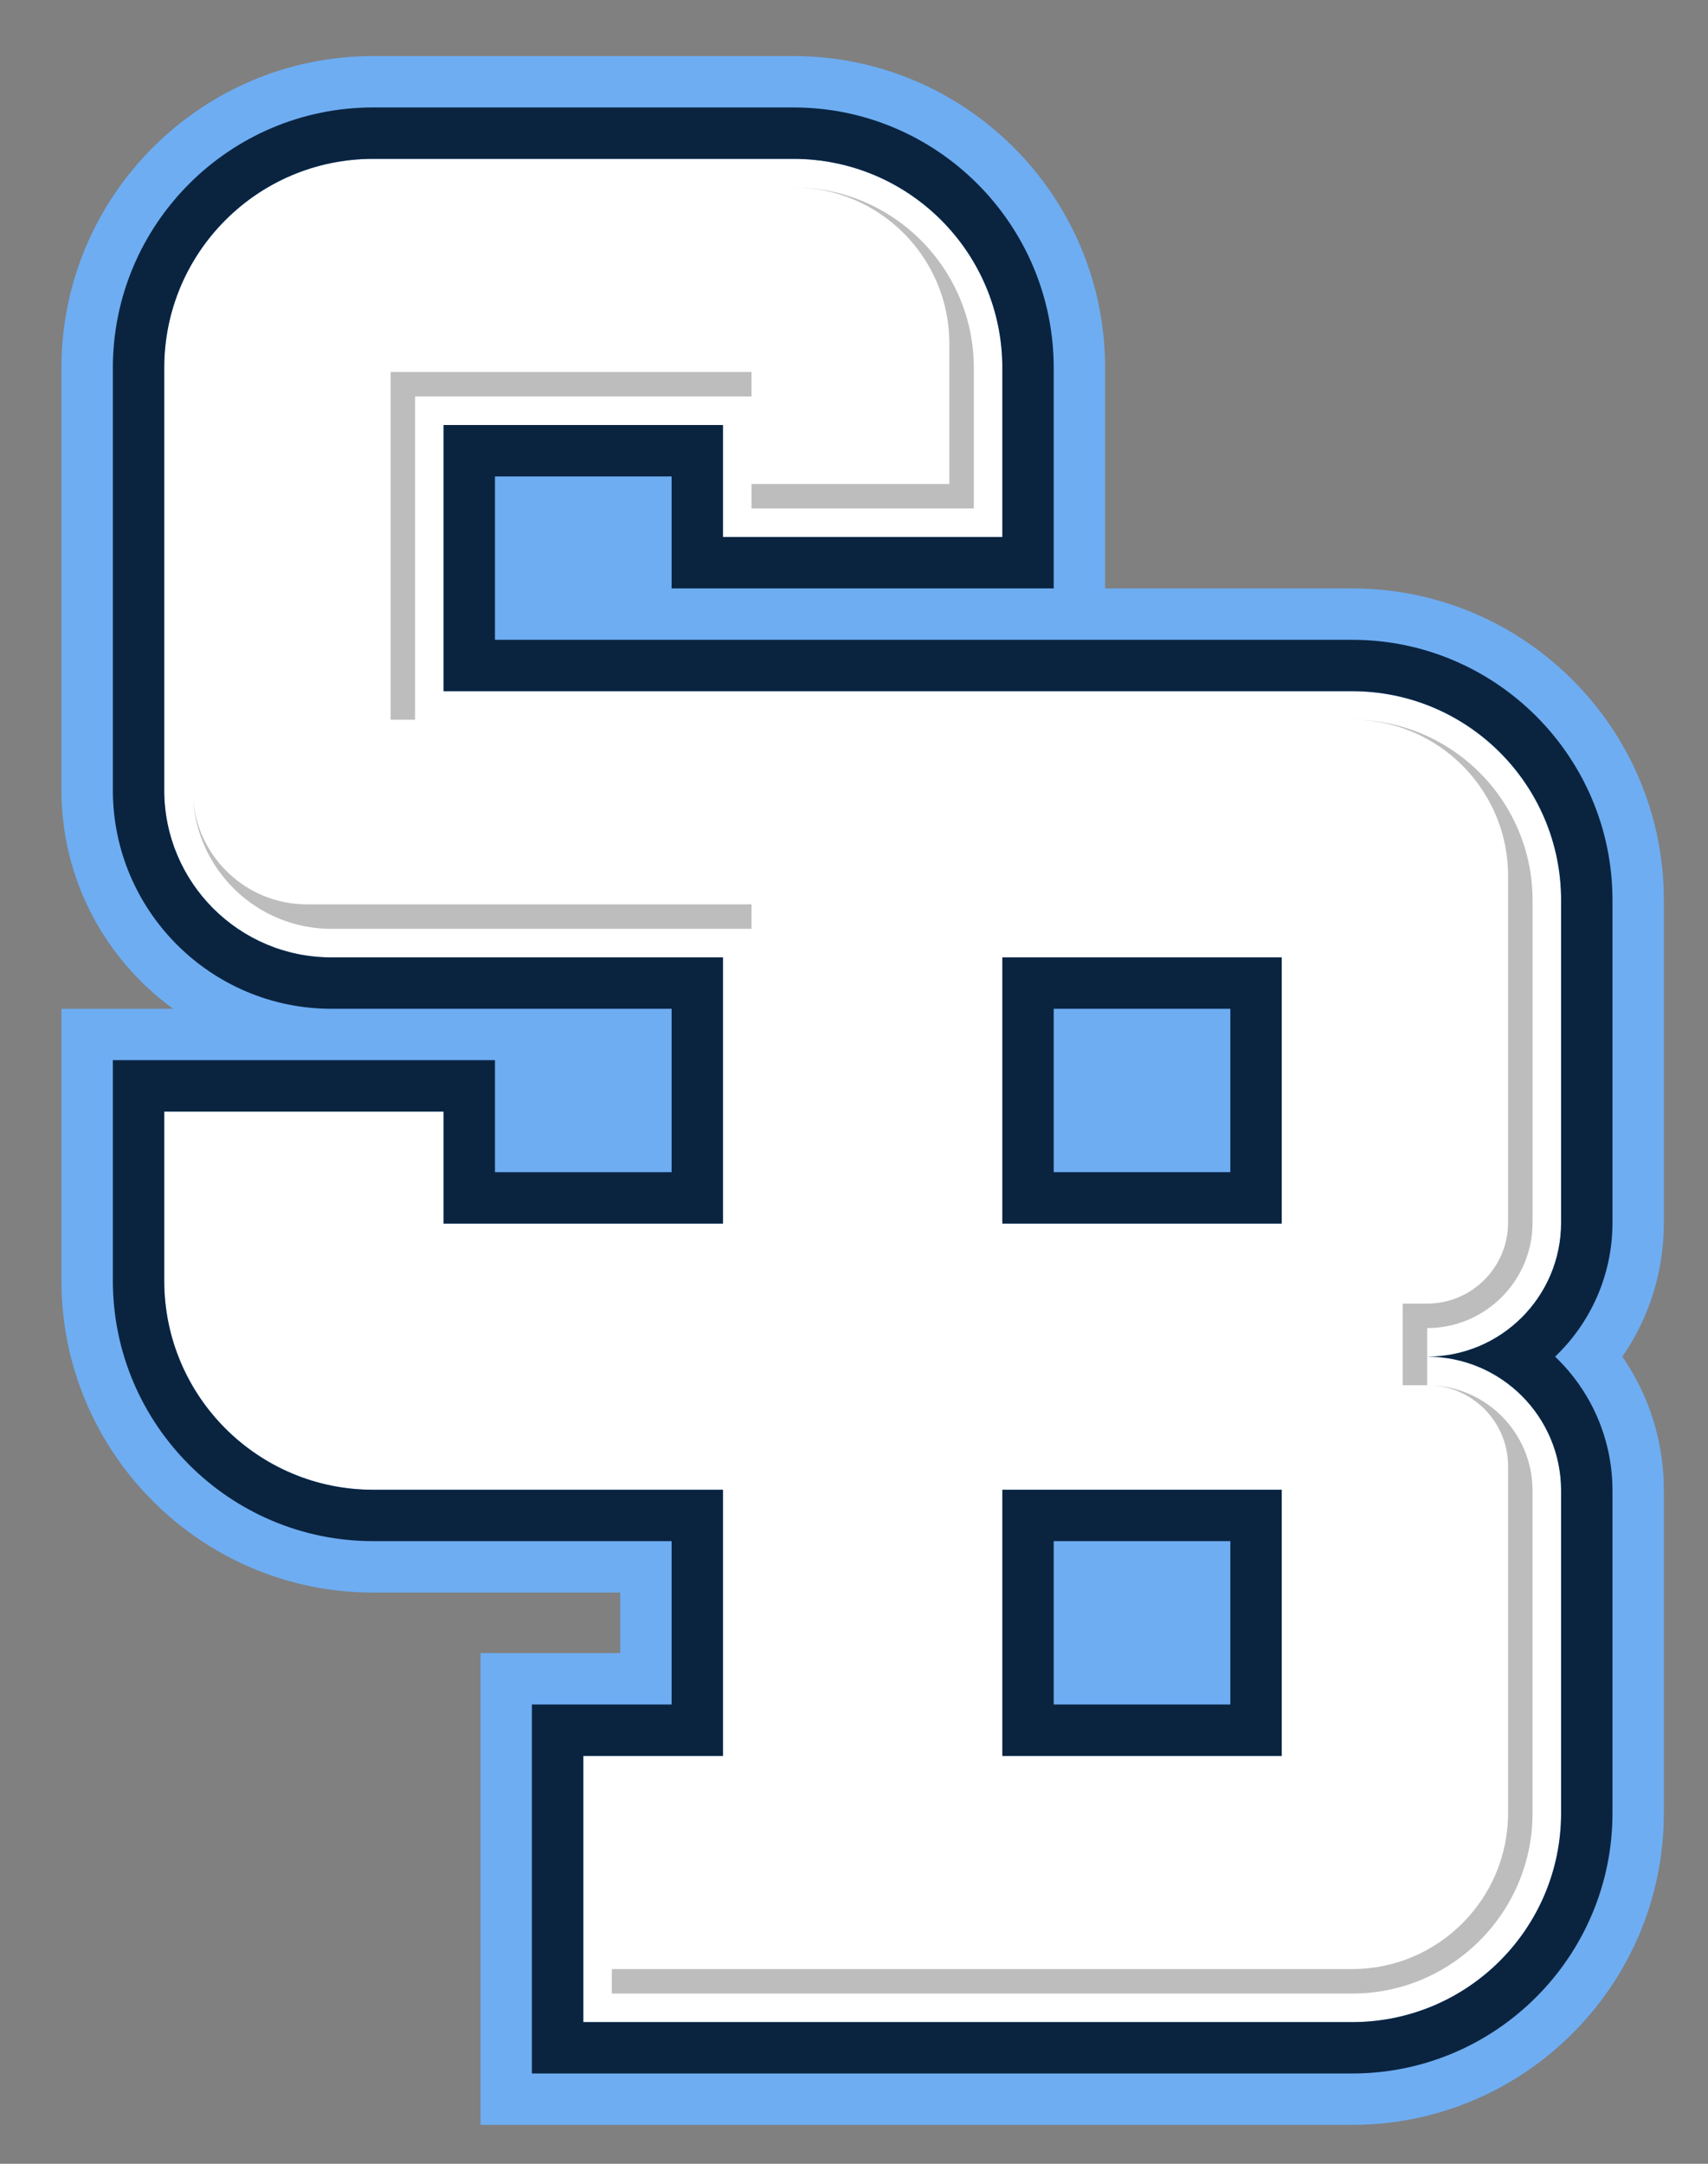 <?xml version="1.0" encoding="UTF-8"?>
<svg id="Layer_1" xmlns="http://www.w3.org/2000/svg" version="1.1" viewBox="0 0 390 494">
  <rect x="0" y="0" width="390" height="494" fill="#808080" stroke="none"/>
  <!-- Generator: Adobe Illustrator 29.7.1, SVG Export Plug-In . SVG Version: 2.1.1 Build 8)  -->
  <defs>
    <style>
      .st0 {
        fill: #6eadf2;
      }

      .st1, .st2 {
        fill-rule: evenodd;
      }

      .st1, .st3 {
        fill: #0a2440;
      }

      .st4 {
        fill: #fff;
      }

      .st2 {
        fill: #bdbdbd;
      }
    </style>
  </defs>
  <path class="st0" d="M370.44,309.73c6.17-8.92,9.48-19.47,9.48-30.59v-73.62c0-39.25-31.93-71.18-71.17-71.18h-56.41v-50.36c0-39.25-31.93-71.18-71.17-71.18h-95.97C45.96,12.8,14.03,44.73,14.03,83.98v96.42c0,20.5,10.06,38.7,25.5,49.91H14.03v62.09c0,39.25,31.93,71.19,71.17,71.19h56.42v13.83h-31.9v107.7h199.03c39.24,0,71.17-31.93,71.17-71.18v-73.62c0-11.11-3.31-21.67-9.48-30.59Z"/>
  <path class="st4" d="M292.66,279.35h-63.79v-60.77h63.79v60.77ZM228.87,340.12h63.79v60.77h-63.79v-60.77ZM308.75,157.81H101.29v-60.77h63.79v25.56h63.79v-38.62c0-26.35-21.35-47.71-47.7-47.71h-95.97c-26.34,0-47.7,21.36-47.7,47.71v96.42c0,21.08,17.08,38.17,38.16,38.17h89.42v60.78h-63.79v-25.57h-63.79v38.62c0,26.35,21.36,47.72,47.7,47.72h79.88v60.77h-31.89v60.77h175.56c26.35,0,47.71-21.37,47.71-47.72v-73.62c0-16.89-13.7-30.59-30.59-30.59,16.89,0,30.59-13.7,30.59-30.59v-73.62c0-26.35-21.36-47.71-47.71-47.71Z"/>
  <path class="st3" d="M308.75,461.66h-175.56v-60.77h31.89v-60.77h-79.88c-26.34,0-47.7-21.37-47.7-47.72v-38.62h63.79v25.57h63.79v-60.77h-89.42c-21.08,0-38.16-17.1-38.16-38.18v-96.42c0-26.35,21.36-47.71,47.7-47.71h95.97c26.35,0,47.7,21.36,47.7,47.71v38.62h-63.79v-25.57h-63.79v60.77h207.46c26.35,0,47.71,21.37,47.71,47.72v73.62c0,16.89-13.7,30.59-30.59,30.59,16.89,0,30.59,13.7,30.59,30.59v73.62c0,26.35-21.36,47.72-47.71,47.72ZM355.09,309.73c8.07-7.71,13.1-18.57,13.1-30.59v-73.62c0-32.78-26.66-59.45-59.44-59.45H113.02v-37.3h40.33v25.57h87.25v-50.36c0-32.78-26.66-59.45-59.43-59.45h-95.97c-32.77,0-59.43,26.67-59.43,59.45v96.42c0,27.52,22.38,49.91,49.89,49.91h77.69v37.3h-40.33v-25.57H25.77v50.36c0,32.78,26.66,59.45,59.43,59.45h68.15v37.3h-31.9v84.24h187.3c32.78,0,59.44-26.67,59.44-59.45v-73.62c0-12.02-5.03-22.88-13.1-30.59Z"/>
  <path class="st1" d="M240.6,267.61h40.33v-37.3h-40.33v37.3ZM228.87,218.58h63.8v60.77h-63.8v-60.77ZM240.6,389.15h40.33v-37.3h-40.33v37.3ZM228.87,340.12h63.8v60.77h-63.8v-60.77Z"/>
  <path class="st2" d="M94.77,90.52h76.83v-5.59h-82.41v79.39h5.58v-73.8ZM75.66,212.06h95.94v-5.59h-101.53c-13.92,0-25.32-10.98-26.02-24.73.7,16.84,14.61,30.32,31.61,30.32Z"/>
  <path class="st2" d="M325.87,316.25c10.19,0,18.48,8.29,18.48,18.48v79.21c0,19.63-15.97,35.61-35.6,35.61h-169.05v5.59h169.05c22.71,0,41.19-18.48,41.19-41.2v-73.62c0-13.27-10.8-24.07-24.07-24.07ZM349.94,279.14v-73.62c0-22.72-18.48-41.2-41.19-41.2,19.63,0,35.6,15.98,35.6,35.61v79.21c0,10.19-8.29,18.48-18.48,18.48h-5.58v18.63h5.58v-13.04c13.27,0,24.07-10.8,24.07-24.07ZM216.77,110.49h-45.17v5.59h50.76v-32.1c0-22.72-18.48-41.2-41.19-41.2,19.63,0,35.6,15.98,35.6,35.61v32.1Z"/>
</svg>